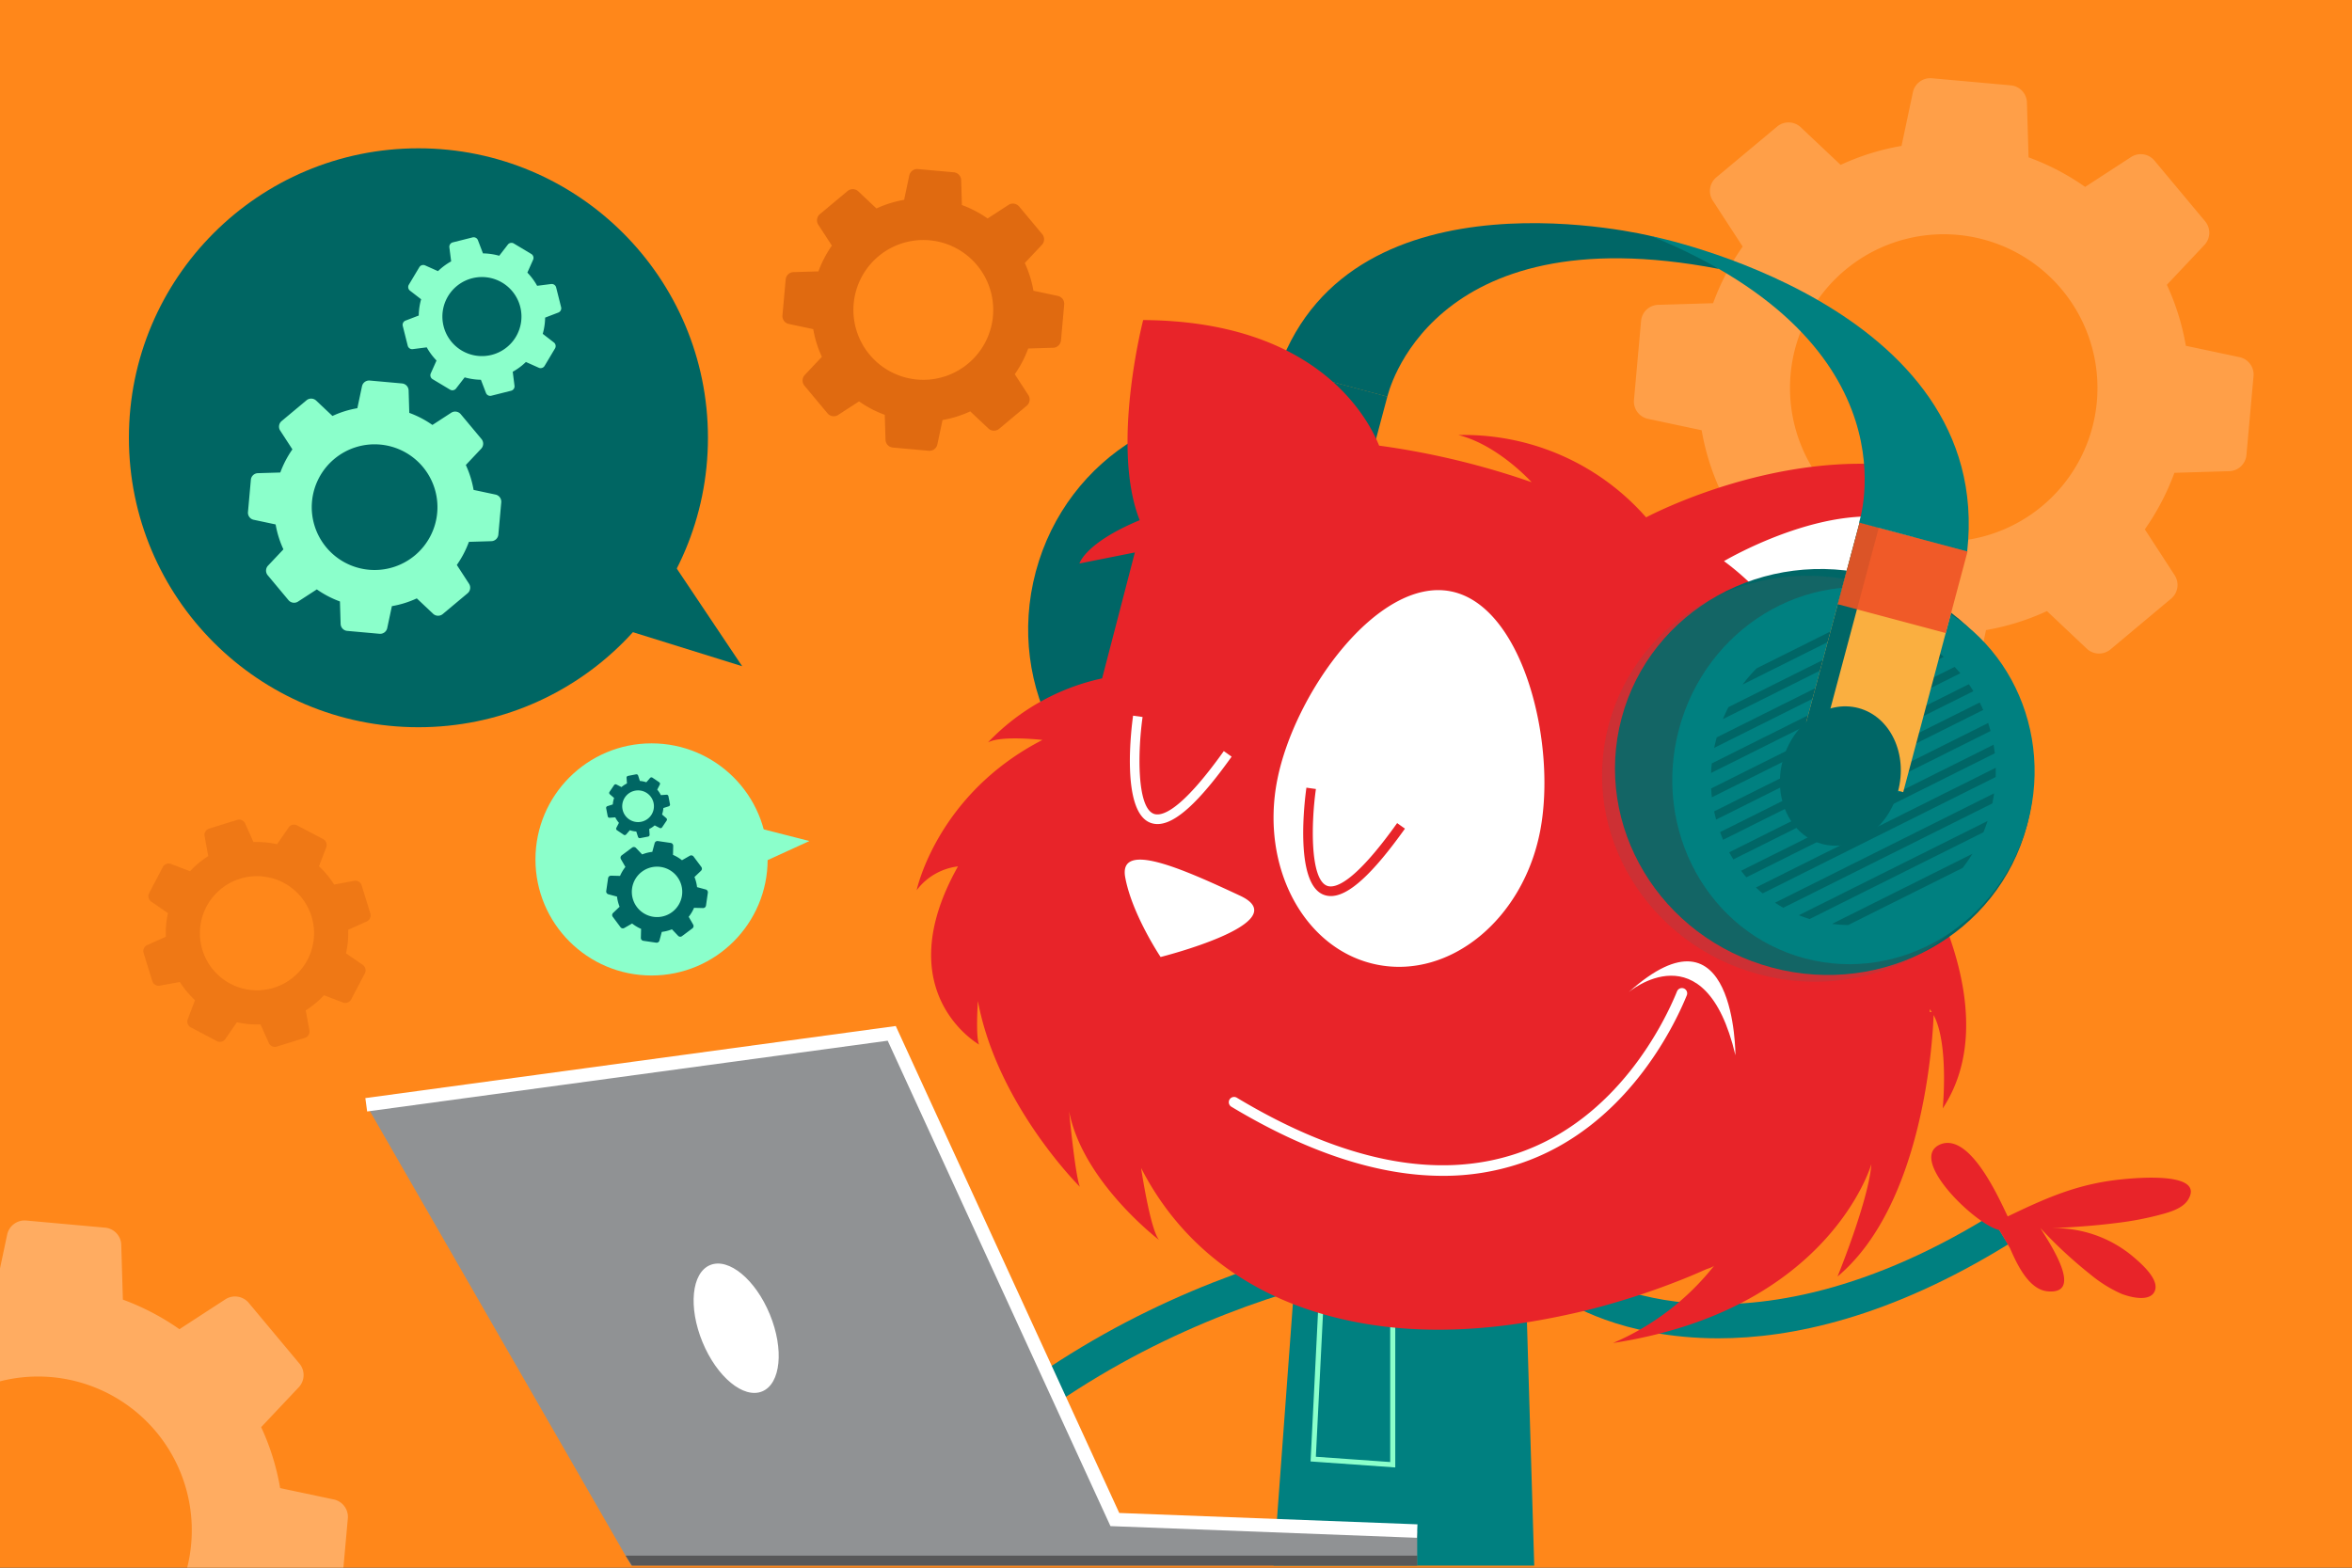 <svg viewBox="0 0 450 300" xmlns="http://www.w3.org/2000/svg"><rect x="0" y="0" width="450" height="300" fill="#333333" stroke="none"/><path d="m0-.004h450v300h-450z" fill="#ff871a"/><path d="m313.986 61.356-1.37 15.243a3.397 3.397 0 0 0 2.615 3.538l10.34 2.197a46.559 46.559 0 0 0 3.639 11.654l-7.25 7.683a3.409 3.409 0 0 0 -.132 4.406l9.806 11.755a3.409 3.409 0 0 0 4.35.655l8.862-5.756a46.722 46.722 0 0 0 10.822 5.656l.316 10.566a3.393 3.393 0 0 0 3.015 3.2l15.243 1.372a3.4 3.4 0 0 0 3.538-2.612l2.197-10.34a46.316 46.316 0 0 0 11.658-3.633l7.691 7.26a3.415 3.415 0 0 0 4.397.126l11.733-9.817a3.416 3.416 0 0 0 .66-4.354l-5.751-8.862a46.78 46.78 0 0 0 5.655-10.813l10.57-.315a3.409 3.409 0 0 0 3.206-3.015l1.371-15.243a3.406 3.406 0 0 0 -2.615-3.543l-10.34-2.192a46.492 46.492 0 0 0 -3.634-11.667l7.24-7.684a3.414 3.414 0 0 0 .141-4.4l-9.81-11.756a3.409 3.409 0 0 0 -4.35-.656l-8.857 5.757a46.612 46.612 0 0 0 -10.823-5.656l-.315-10.57a3.4 3.4 0 0 0 -3.015-3.201l-15.243-1.371a3.41 3.41 0 0 0 -3.543 2.61l-2.192 10.345a46.237 46.237 0 0 0 -11.648 3.63l-7.692-7.255a3.415 3.415 0 0 0 -4.402-.126l-11.746 9.81a3.404 3.404 0 0 0 -.66 4.355l5.757 8.848a46.882 46.882 0 0 0 -5.662 10.836l-10.57.315a3.39 3.39 0 0 0 -3.202 3.02zm28.606 10.252a29.414 29.414 0 1 1 26.66 31.93 29.412 29.412 0 0 1 -26.66-31.93z" fill="#fff" opacity=".2"/><path d="m63.942 286.96-10.344-2.191a45.909 45.909 0 0 0 -3.632-11.665l7.245-7.685a3.414 3.414 0 0 0 .137-4.402l-9.812-11.757a3.42 3.42 0 0 0 -4.347-.66l-8.859 5.76a47.076 47.076 0 0 0 -10.82-5.659l-.312-10.564a3.405 3.405 0 0 0 -3.018-3.2l-15.24-1.377a3.422 3.422 0 0 0 -3.55 2.613l-1.568 7.4v20.809a29.415 29.415 0 0 1 36.755 31.087 29.029 29.029 0 0 1 -.76 4.503h29.886l.853-9.473a3.405 3.405 0 0 0 -2.614-3.54z" fill="#fff" opacity=".31"/><path d="m193.911 274.554-3.98-5.062c45.065-35.431 94.776-35.84 96.87-35.84l.002 6.442c-.491 0-49.643.458-92.892 34.46z" fill="#008080"/><path d="m243.664 299.606 4.709-63.846 43.473 7.246 1.694 56.6" fill="#008080"/><path d="m266.95 280.816-16.204-1.148.025-.472 1.524-30.543.963.049-1.5 30.07 14.227 1.009v-29.93h.965z" fill="#8bffcb"/><path d="m328.74 256.106c-18.628 0-29.188-7.025-29.94-7.543l3.644-5.31c.074.05 7.431 4.942 20.644 6.09 12.268 1.065 32.234-.967 57.737-16.702l3.383 5.48c-22.611 13.952-41.355 17.985-55.468 17.985z" fill="#008080"/><path d="m384.557 238.835c1.264 2.913 3.542 7.948 7.201 8.278 7.056.654.403-9.191-1.385-12.115a84.764 84.764 0 0 0 9.581 8.89 25.297 25.297 0 0 0 5.955 3.708c1.586.616 5.519 1.677 6.381-.601.856-2.261-2.768-5.325-4.253-6.587a23.272 23.272 0 0 0 -15.57-5.371c4.137-.185 8.273-.467 12.382-.99a60.055 60.055 0 0 0 7.76-1.415c1.964-.519 4.915-1.178 6.06-3.093 3.228-5.405-10.267-4.088-12.38-3.888-8.28.783-14.198 3.306-21.635 6.878l-.528.253c-1.775-3.711-7.088-15.634-12.61-13.895-7.105 2.499 6.565 15.625 11 16.494z" fill="#e82429"/><g fill="#066"><ellipse cx="236.926" cy="119.69" rx="41.508" ry="40.123" transform="matrix(.258 -.966 .966 .258 60.185 317.736)"/><path d="m238.212 72.333h21.381v47.715h-21.381z" transform="matrix(-.966 -.258 .258 -.966 464.578 253.316)"/><path d="m315.91 45.174s-56.907-14.134-71.184 25.21l20.717 5.529s7.716-35.188 63.433-24.448c0 0-4.16-3.729-12.967-6.29z"/></g><path d="m211.153 151.942 26.29-34.117 30.328-14.979 46.246 9.513 19.157-14.935 32.3-2.884 7.64 3.025-11.255 30.592-23.858 19.19-59.781 56.282-47.778-8.956-19.818-3.715z" fill="#fff"/><path d="m375.702 104.113c.236-.227.889-1.238.513-.992a6.016 6.016 0 0 1 -6.104-1.829c-.062-.128-.348-.917-.476-.939a21.557 21.557 0 0 1 .097.183l-.153-.271q-.127-.225-.258-.449c-.12-.204-.244-.407-.37-.608-1.216-1.518-2.319-3.144-3.477-4.668a2.836 2.836 0 0 1 .644-3.921c.084-.055.168-.105.251-.15a2.757 2.757 0 0 1 2.257-.2 2.81 2.81 0 0 1 .27-.225q-2.573-.544-5.144-.846c-19.143-2.291-37.605 4.685-45.19 8.073-2.315 1.033-3.618 1.733-3.618 1.733a46.34 46.34 0 0 0 -35.908-15.753c7.557 1.899 13.902 8.916 14 9.026a150.711 150.711 0 0 0 -29.174-7c-2.282-5.636-12.197-23.825-45.143-24.03 0 0-6.267 24.191-.664 38.297-10.478 4.367-11.525 8.286-11.525 8.286l10.599-2.111-6.263 24.098a42.602 42.602 0 0 0 -21.844 12.26c2.462-1.389 10.43-.48 10.43-.48-20.21 10.395-24.07 28.76-24.07 28.76a11.624 11.624 0 0 1 7.905-4.559c-13.511 24.04 3.862 33.99 4.046 34.094-.702-1.375-.237-8.345-.237-8.345 3.692 19.885 19.51 35.56 19.51 35.56-.935-2.393-2.052-14.426-2.052-14.426 2.562 13.378 16.998 24.442 17.224 24.614-1.701-1.916-3.456-13.787-3.456-13.787 6.799 13.274 17.999 22.42 32.11 27.138q2.43.812 4.917 1.44c16.148 4.087 32.655 2.44 48.643-1.448.21-.052.42-.107.629-.162a143.564 143.564 0 0 0 16.96-5.533 112.514 112.514 0 0 0 4.741-2c.395-.178 1.408-.429 1.686-.787a49.405 49.405 0 0 1 -19.39 14.845c41.512-6.364 49.422-34.227 49.422-34.227-.478 6.837-6.472 21.51-6.472 21.51 16.519-13.856 18.223-45.527 18.382-50.04 2.959 5.472 1.75 17.863 1.75 17.863 11.716-17.814-2.616-43.278-8.073-51.758a61.419 61.419 0 0 0 -1.944-2.87 18.864 18.864 0 0 1 2.981 2.432c6.206 6.017 11.777 14.96 11.777 14.96-1.354-7.13-3.773-11.05-8.143-16.786a95.835 95.835 0 0 0 -12.966-13.822c14.095-20.538 18.805-31.48 21.013-39.547zm-153.648 79.023s-5.486-8.185-6.772-15.26c-1.285-7.078 10.98-1.61 21.983 3.533 11.004 5.141-15.211 11.727-15.211 11.727zm72.592-23.983c-3.29 16.787-17.214 28.186-31.098 25.464-13.884-2.723-22.473-18.536-19.182-35.323 3.291-16.785 19.308-38.858 33.193-36.135 13.884 2.721 20.378 29.207 17.087 45.994zm74.557 33.955a6.148 6.148 0 0 1 .39.566 95.519 95.519 0 0 0 -.376-.01c-.006-.353-.014-.556-.014-.556zm-20.17-63.542s-8.128-14.067-19.19-22.186c0 0 22.316-13.262 37.175-6.75 0 0-6.64 20.663-17.985 28.936z" fill="#e82429"/><ellipse cx="349.012" cy="147.655" fill="#066" rx="38.75" ry="40.123" transform="matrix(.258 -.966 .966 .258 116.344 446.782)"/><ellipse cx="346.541" cy="148.948" fill="#606161" opacity=".2" rx="38.75" ry="40.123" transform="matrix(.258 -.966 .966 .258 113.261 445.354)"/><ellipse cx="354.593" cy="148.358" fill="#008080" rx="36.178" ry="34.55" transform="matrix(.258 -.966 .966 .258 119.812 452.7)"/><path d="m363.115 120.897-33.467 16.71q.479-1.17 1.05-2.287l30.11-15.035q.603.131 1.2.29.558.15 1.107.322zm-7.099-1.189-22.62 11.296a28.976 28.976 0 0 1 2.707-3.115v-.001l15.978-7.978q.438-.056.878-.097a25.753 25.753 0 0 1 3.057-.105zm12.096 3.364-40.142 20.043q.18-.878.414-1.753c.022-.084.045-.168.069-.251l37.927-18.937q.885.416 1.732.898zm6.957 5.766-47.537 23.736q-.097-.842-.144-1.691l46.581-23.258q.568.588 1.1 1.213zm-3.178-3.146-44.52 22.229q.04-.914.137-1.831l43.004-21.472q.706.513 1.38 1.074zm5.67 6.572-49.218 24.575q-.212-.781-.378-1.574l48.725-24.328q.453.648.871 1.327zm3.287 7.626-49.214 24.573q-.382-.617-.733-1.258a6.035 6.035 0 0 1 -.059-.11l49.548-24.739q.251.761.458 1.534zm-1.41-4.029-49.754 24.844q-.313-.729-.585-1.472l49.672-24.801q.354.708.668 1.43zm2.22 8.295-47.53 23.733q-.524-.611-1.013-1.258l48.309-24.12q.14.819.234 1.645zm-.128 7.657q-.14.968-.344 1.935l-39.985 19.965q-.815-.455-1.592-.97zm.31-4.887q.017.884-.02 1.772l-44.593 22.267q-.65-.544-1.264-1.133zm-1.562 10.183q-.365 1.103-.809 2.166l-33.233 16.594q-1.052-.323-2.066-.732zm-2.912 6.286a29.459 29.459 0 0 1 -1.864 2.694l-21.88 10.924a25.306 25.306 0 0 1 -3.104-.212z" fill="#066"/><path d="m349.207 101.959h21.381v47.715h-21.381z" fill="#faaf40" transform="matrix(-.966 -.258 .258 -.966 675.161 340.181)"/><path d="m349.504 99.692h3.8v47.715h-3.8z" fill="#066" transform="matrix(-.966 -.258 .258 -.966 659.048 333.534)"/><path d="m353.272 102.492h21.381v16.189h-21.381z" fill="#f05a28" transform="matrix(-.966 -.258 .258 -.966 687.093 311.296)"/><path d="m353.569 100.225h3.8v16.189h-3.8z" fill="#231f20" opacity=".1" transform="matrix(-.966 -.258 .258 -.966 670.981 304.649)"/><ellipse cx="352.092" cy="148.426" fill="#066" rx="13.462" ry="11.42" transform="matrix(.258 -.966 .966 .258 117.889 450.332)"/><path d="m376.378 105.523-20.693-5.523s11.392-33.872-39.776-54.826c0 0 65.71 13.032 60.469 60.349z" fill="#008080"/><path d="m311.591 189.88c20.539-18.41 20.44 12.065 20.44 12.065-5.76-24.524-20.44-12.066-20.44-12.066z" fill="#fff"/><path d="m276.034 225.013c-12.242 0-25.768-4.411-40.402-13.2a1.01 1.01 0 1 1 1.039-1.73c20.249 12.162 38.233 15.753 53.455 10.68 19.438-6.483 28.438-25.407 30.733-31.053a1.009 1.009 0 1 1 1.87.76c-2.377 5.848-11.708 25.451-31.965 32.206a46.276 46.276 0 0 1 -14.73 2.337z" fill="#fff"/><path d="m271.149 292.992v6.614h-150.365l-50.709-88.19 100.537-13.669 42.689 93.04z" fill="#909294"/><path d="m271.099 294.281-58.639-2.236-42.621-92.892-99.591 13.541-.347-2.556 101.484-13.798 42.758 93.189 57.055 2.175z" fill="#fff"/><path d="m119.684 297.694h151.465v1.912h-150.238z" fill="#211e1f" opacity=".5"/><ellipse cx="140.774" cy="254.087" fill="#fff" rx="6.963" ry="13.068" transform="matrix(.925 -.381 .381 .925 -86.175 72.781)"/><path d="m254.623 171.473a3.795 3.795 0 0 1 -1.422-.27c-5.652-2.257-3.512-18.614-3.249-20.471l1.817.256c-.914 6.466-1.147 17.21 2.113 18.512 1.418.56 5.044-.234 13.428-11.989l1.494 1.065c-6.226 8.728-10.792 12.897-14.18 12.897z" fill="#e82429"/><path d="m221.46 157.695a3.793 3.793 0 0 1 -1.42-.27c-5.653-2.258-3.513-18.614-3.25-20.472l1.816.256c-.913 6.467-1.147 17.211 2.114 18.513 1.42.564 5.048-.24 13.427-11.99l1.495 1.065c-6.226 8.729-10.792 12.898-14.181 12.898z" fill="#fff"/><path d="m150.325 53.446-.624 6.932a1.545 1.545 0 0 0 1.19 1.61l4.702.998a21.173 21.173 0 0 0 1.655 5.3l-3.297 3.494a1.55 1.55 0 0 0 -.06 2.003l4.46 5.346a1.55 1.55 0 0 0 1.977.298l4.03-2.618a21.247 21.247 0 0 0 4.922 2.573l.144 4.804a1.543 1.543 0 0 0 1.37 1.456l6.933.624a1.546 1.546 0 0 0 1.608-1.188l1-4.702a21.062 21.062 0 0 0 5.3-1.653l3.499 3.302a1.553 1.553 0 0 0 2 .057l5.335-4.464a1.553 1.553 0 0 0 .3-1.98l-2.616-4.03a21.273 21.273 0 0 0 2.572-4.917l4.807-.144a1.55 1.55 0 0 0 1.458-1.37l.623-6.932a1.549 1.549 0 0 0 -1.189-1.612l-4.702-.996a21.143 21.143 0 0 0 -1.652-5.306l3.292-3.494a1.552 1.552 0 0 0 .064-2.002l-4.461-5.345a1.55 1.55 0 0 0 -1.978-.299l-4.028 2.618a21.197 21.197 0 0 0 -4.922-2.572l-.143-4.807a1.547 1.547 0 0 0 -1.371-1.455l-6.932-.624a1.55 1.55 0 0 0 -1.611 1.187l-.997 4.705a21.027 21.027 0 0 0 -5.297 1.65l-3.498-3.299a1.553 1.553 0 0 0 -2.002-.057l-5.341 4.461a1.548 1.548 0 0 0 -.3 1.98l2.618 4.024a21.32 21.32 0 0 0 -2.575 4.928l-4.807.143a1.541 1.541 0 0 0 -1.456 1.373zm13.008 4.662a13.376 13.376 0 1 1 12.124 14.521 13.375 13.375 0 0 1 -12.124-14.52z" fill="#b23f00" opacity=".4"/><path d="m27.47 182.354 1.685 5.426a1.261 1.261 0 0 0 1.399.844l3.86-.708a17.284 17.284 0 0 0 2.896 3.485l-1.402 3.663a1.266 1.266 0 0 0 .578 1.53l5.028 2.649a1.265 1.265 0 0 0 1.586-.39l2.228-3.23a17.345 17.345 0 0 0 4.514.412l1.603 3.582a1.26 1.26 0 0 0 1.487.672l5.426-1.685a1.262 1.262 0 0 0 .845-1.396l-.708-3.86a17.194 17.194 0 0 0 3.487-2.896l3.667 1.404a1.268 1.268 0 0 0 1.527-.578l2.639-5.029a1.268 1.268 0 0 0 -.389-1.588l-3.227-2.228a17.366 17.366 0 0 0 .412-4.511l3.583-1.603a1.265 1.265 0 0 0 .674-1.488l-1.684-5.426a1.264 1.264 0 0 0 -1.4-.846l-3.858.71a17.259 17.259 0 0 0 -2.897-3.491l1.399-3.662a1.267 1.267 0 0 0 -.574-1.53l-5.03-2.648a1.266 1.266 0 0 0 -1.586.39l-2.226 3.229a17.303 17.303 0 0 0 -4.515-.411l-1.602-3.584a1.263 1.263 0 0 0 -1.488-.672l-5.426 1.685a1.266 1.266 0 0 0 -.847 1.397l.71 3.86a17.164 17.164 0 0 0 -3.484 2.894l-3.666-1.403a1.268 1.268 0 0 0 -1.53.58l-2.643 5.028a1.264 1.264 0 0 0 .388 1.588l3.228 2.223a17.404 17.404 0 0 0 -.411 4.52l-3.584 1.603a1.258 1.258 0 0 0 -.672 1.489zm11.269-.527a10.92 10.92 0 1 1 13.666 7.19 10.919 10.919 0 0 1 -13.666-7.19z" fill="#b23f00" opacity=".2"/><circle cx="80.056" cy="83.773" fill="#006663" r="55.393"/><path d="m48 91.784-.56 6.232a1.389 1.389 0 0 0 1.07 1.447l4.226.898a19.035 19.035 0 0 0 1.488 4.764l-2.964 3.141a1.394 1.394 0 0 0 -.054 1.801l4.01 4.806a1.394 1.394 0 0 0 1.777.268l3.624-2.353a19.101 19.101 0 0 0 4.424 2.312l.13 4.32a1.387 1.387 0 0 0 1.232 1.308l6.232.56a1.39 1.39 0 0 0 1.446-1.067l.898-4.227a18.936 18.936 0 0 0 4.766-1.485l3.145 2.968a1.396 1.396 0 0 0 1.797.051l4.797-4.013a1.396 1.396 0 0 0 .27-1.78l-2.351-3.623a19.124 19.124 0 0 0 2.312-4.421l4.321-.13a1.393 1.393 0 0 0 1.31-1.232l.561-6.231a1.393 1.393 0 0 0 -1.07-1.449l-4.226-.896a19.008 19.008 0 0 0 -1.486-4.77l2.96-3.141a1.396 1.396 0 0 0 .058-1.8l-4.01-4.805a1.394 1.394 0 0 0 -1.78-.268l-3.62 2.353a19.057 19.057 0 0 0 -4.425-2.312l-.129-4.322a1.39 1.39 0 0 0 -1.233-1.308l-6.231-.56a1.394 1.394 0 0 0 -1.449 1.067l-.896 4.229a18.903 18.903 0 0 0 -4.762 1.484l-3.145-2.966a1.396 1.396 0 0 0 -1.8-.052l-4.801 4.011a1.392 1.392 0 0 0 -.27 1.78l2.353 3.618a19.166 19.166 0 0 0 -2.314 4.43l-4.322.129a1.386 1.386 0 0 0 -1.309 1.234zm11.695 4.191a12.025 12.025 0 1 1 10.9 13.055 12.025 12.025 0 0 1 -10.9-13.055zm17.36-33.616.96 3.817a.874.874 0 0 0 .935.637l2.696-.343a11.973 11.973 0 0 0 1.872 2.52l-1.109 2.48a.877.877 0 0 0 .342 1.082l3.377 2.023a.877.877 0 0 0 1.112-.21l1.663-2.149a12.016 12.016 0 0 0 3.107.456l.973 2.538a.873.873 0 0 0 1.003.522l3.817-.96a.874.874 0 0 0 .638-.933l-.343-2.697a11.911 11.911 0 0 0 2.522-1.87l2.483 1.11a.878.878 0 0 0 1.079-.342l2.016-3.378a.878.878 0 0 0 -.209-1.113l-2.148-1.664a12.03 12.03 0 0 0 .457-3.105l2.54-.973a.877.877 0 0 0 .522-1.003l-.959-3.818a.876.876 0 0 0 -.935-.638l-2.697.344a11.956 11.956 0 0 0 -1.87-2.524l1.106-2.48a.878.878 0 0 0 -.34-1.08l-3.378-2.023a.877.877 0 0 0 -1.111.21l-1.663 2.148a11.987 11.987 0 0 0 -3.107-.455l-.973-2.54a.875.875 0 0 0 -1.003-.522l-3.817.96a.877.877 0 0 0 -.64.934l.346 2.697a11.89 11.89 0 0 0 -2.52 1.87l-2.484-1.11a.878.878 0 0 0 -1.08.342l-2.02 3.378a.876.876 0 0 0 .21 1.113l2.148 1.66a12.057 12.057 0 0 0 -.457 3.111l-2.54.973a.872.872 0 0 0 -.52 1.005zm7.815.064a7.564 7.564 0 1 1 9.18 5.492 7.564 7.564 0 0 1 -9.18-5.492z" fill="#8bffcb"/><path d="m124.935 102.016 17.06 25.474-24.702-7.695z" fill="#006663"/><circle cx="124.659" cy="164.463" fill="#8bffcb" r="22.212"/><path d="m117.23 175.433 1.5 2.011a.557.557 0 0 0 .706.146l1.503-.863a7.633 7.633 0 0 0 1.72 1.025l-.046 1.731a.559.559 0 0 0 .466.552l2.484.363a.559.559 0 0 0 .602-.396l.453-1.672a7.66 7.66 0 0 0 1.94-.494l1.194 1.256a.556.556 0 0 0 .719.06l2.01-1.5a.557.557 0 0 0 .147-.705l-.863-1.503a7.593 7.593 0 0 0 1.026-1.719l1.733.045a.56.56 0 0 0 .55-.466l.36-2.482a.56.56 0 0 0 -.396-.604l-1.672-.452a7.67 7.67 0 0 0 -.493-1.94l1.256-1.194a.559.559 0 0 0 .062-.719l-1.5-2.011a.558.558 0 0 0 -.707-.146l-1.502.863a7.622 7.622 0 0 0 -1.72-1.027l.043-1.73a.56.56 0 0 0 -.464-.553l-2.484-.362a.559.559 0 0 0 -.603.396l-.452 1.672a7.642 7.642 0 0 0 -1.94.493l-1.195-1.256a.558.558 0 0 0 -.718-.06l-2.01 1.5a.559.559 0 0 0 -.148.706l.864 1.503a7.58 7.58 0 0 0 -1.025 1.717l-1.733-.044a.56.56 0 0 0 -.551.466l-.36 2.483a.558.558 0 0 0 .395.604l1.67.45a7.686 7.686 0 0 0 .495 1.942l-1.256 1.195a.556.556 0 0 0 -.06.72zm4.614-1.878a4.822 4.822 0 1 1 6.748.982 4.822 4.822 0 0 1 -6.748-.982zm-3.811-14.684 1.307.883a.35.35 0 0 0 .45-.06l.714-.824a4.801 4.801 0 0 0 1.233.252l.333 1.037a.352.352 0 0 0 .391.232l1.55-.3a.351.351 0 0 0 .276-.36l-.078-1.087a4.818 4.818 0 0 0 1.05-.695l.97.498a.35.35 0 0 0 .438-.113l.884-1.308a.35.35 0 0 0 -.06-.45l-.824-.713a4.776 4.776 0 0 0 .253-1.234l1.039-.332a.352.352 0 0 0 .23-.391l-.302-1.549a.352.352 0 0 0 -.36-.276l-1.087.078a4.824 4.824 0 0 0 -.694-1.05l.498-.97a.351.351 0 0 0 -.112-.44l-1.308-.883a.351.351 0 0 0 -.45.06l-.714.824a4.795 4.795 0 0 0 -1.234-.253l-.333-1.037a.352.352 0 0 0 -.39-.232l-1.55.3a.352.352 0 0 0 -.276.36l.078 1.087a4.806 4.806 0 0 0 -1.05.695l-.97-.498a.35.35 0 0 0 -.44.113l-.883 1.308a.352.352 0 0 0 .06.45l.824.713a4.768 4.768 0 0 0 -.252 1.233l-1.038.333a.352.352 0 0 0 -.231.39l.3 1.55a.351.351 0 0 0 .36.277l1.086-.08a4.835 4.835 0 0 0 .697 1.052l-.499.97a.35.35 0 0 0 .114.44zm2.35-2.072a3.033 3.033 0 1 1 4.212-.817 3.033 3.033 0 0 1 -4.212.817z" fill="#006663"/><path d="m142.943 157.902 11.912 3.042-9.436 4.312z" fill="#8bffcb"/></svg>